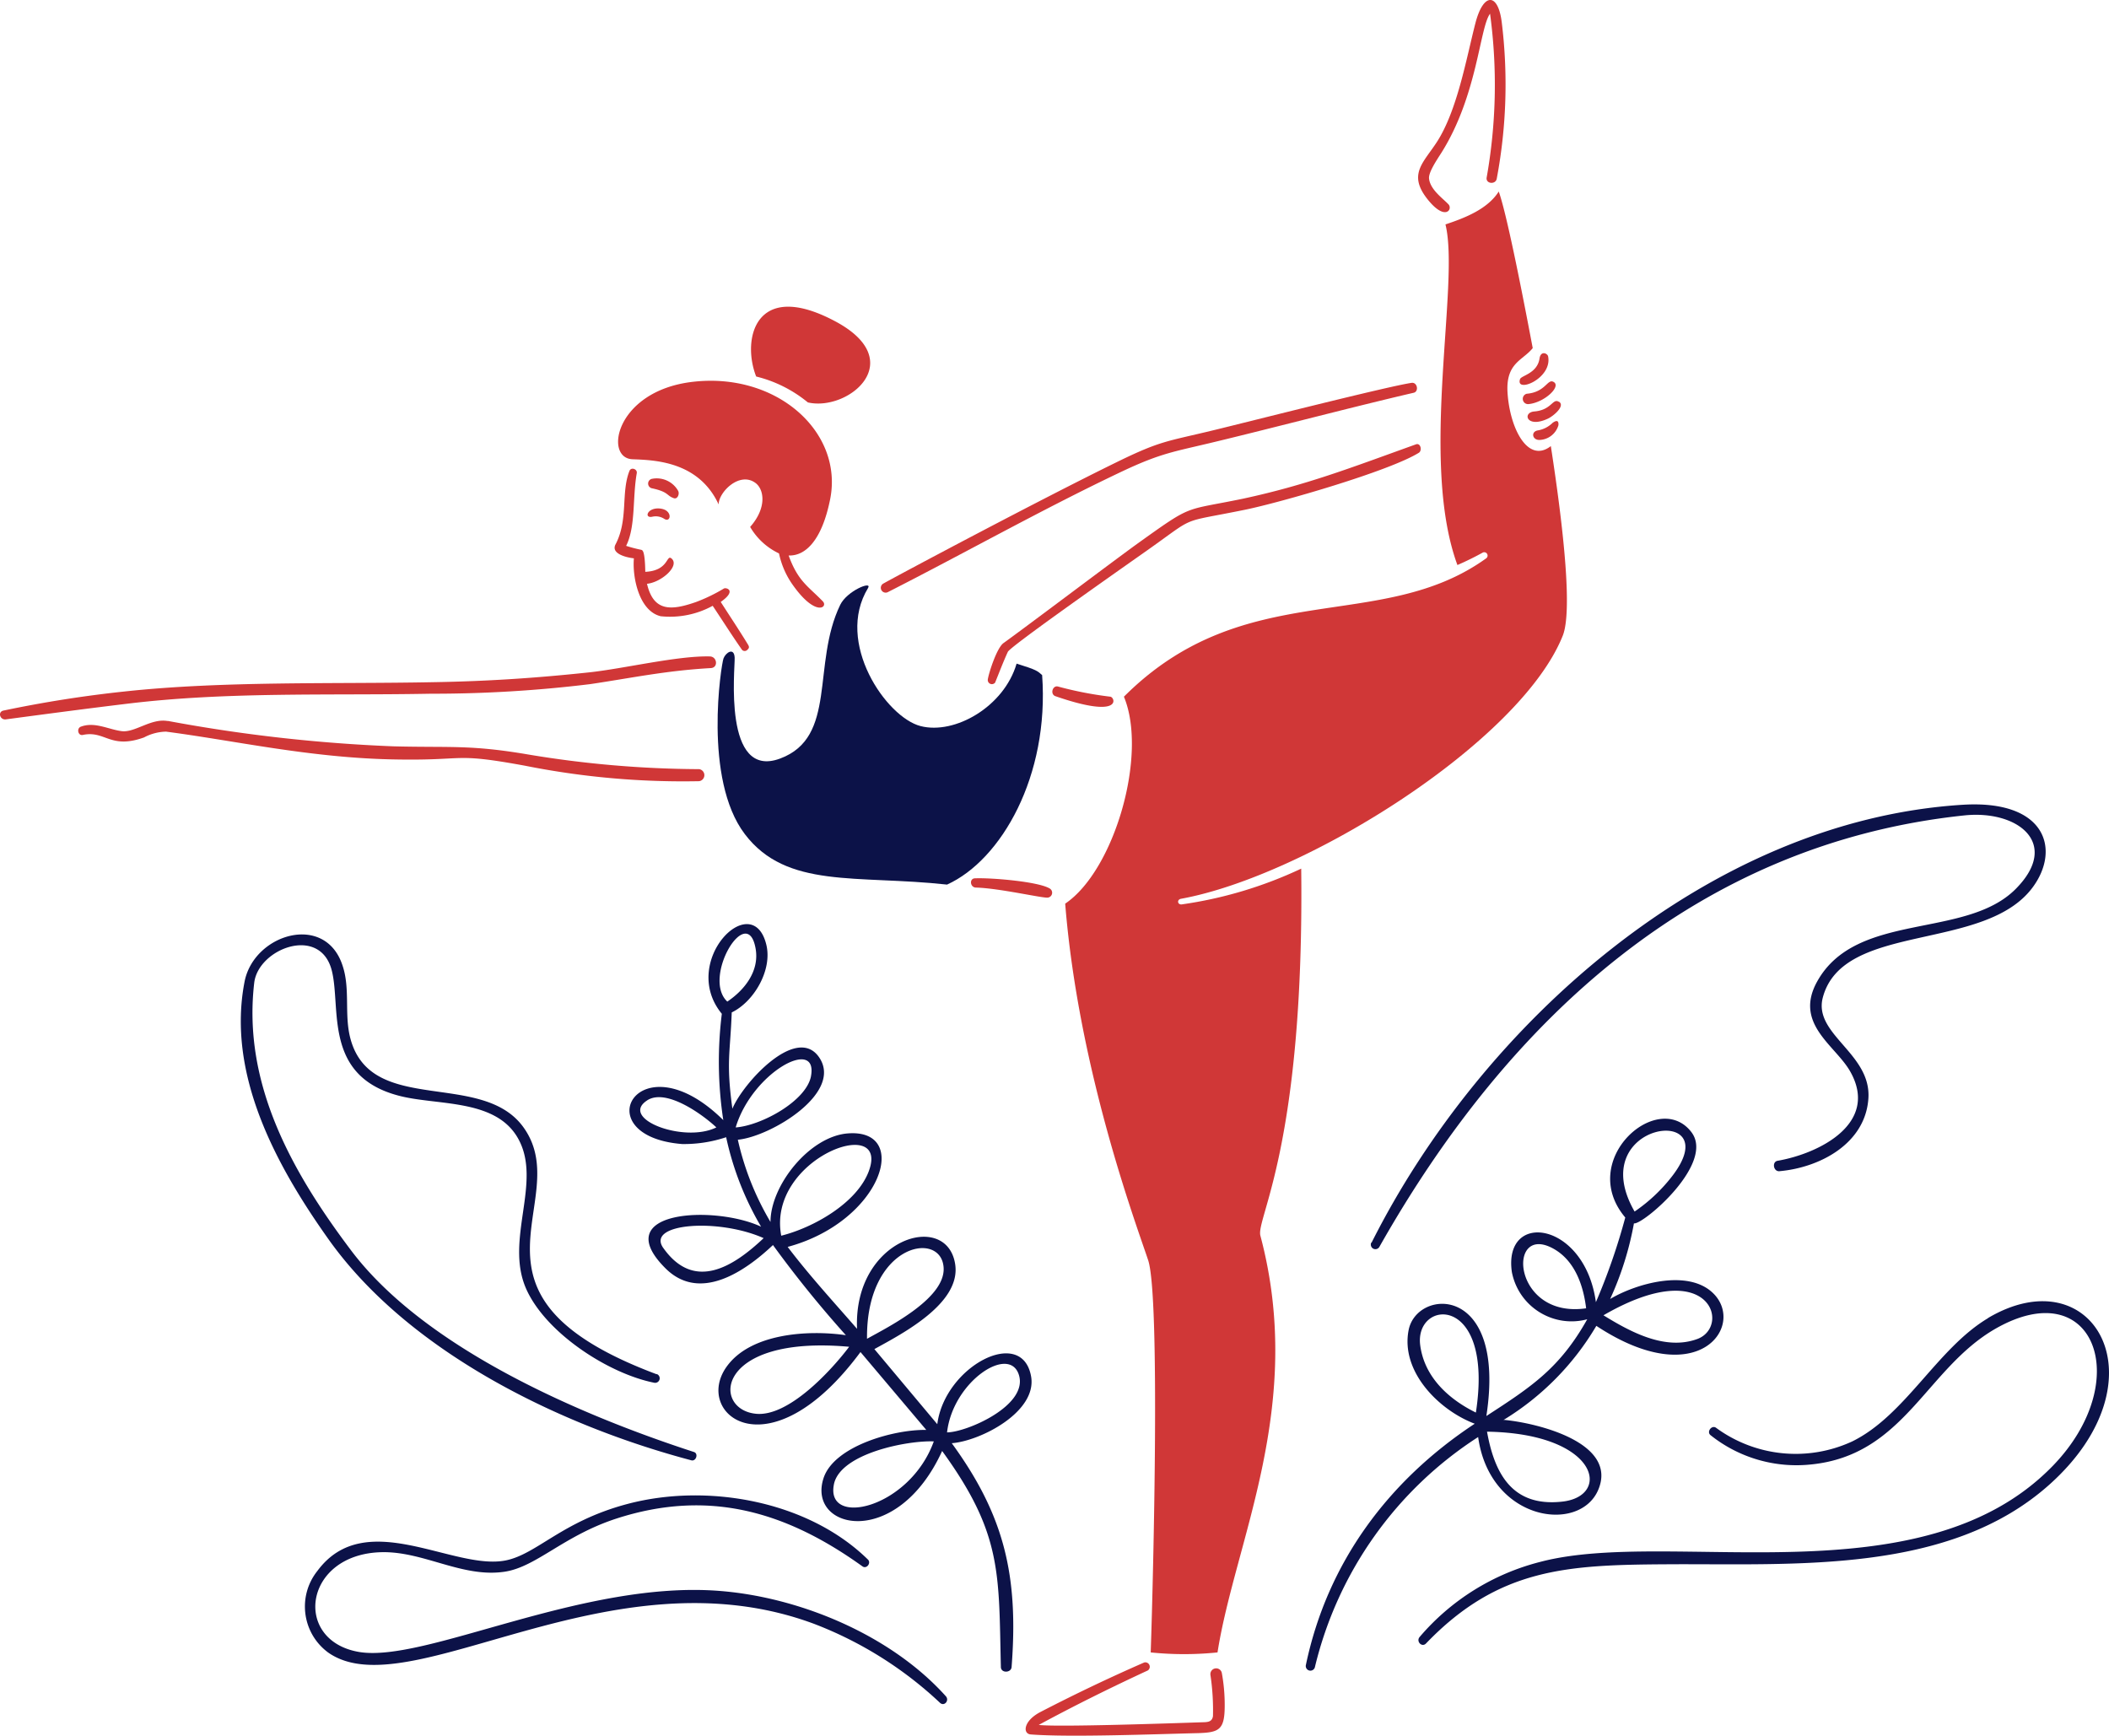 <svg xmlns="http://www.w3.org/2000/svg" width="573.028" height="471.63" viewBox="653.972 1054.021 573.028 471.63"><g data-name="Group 54"><g data-name="Group 56" transform="translate(653.972 1054.02)" clip-path="url(&quot;#a&quot;)"><path d="M420.632 96.844c-.163-.839-1.994-1.656-2.331.558-.604 4.09-4.95 4.627-5.29 5.607-1.397 3.987 8.818-.112 7.62-6.165m1.207 18.071a7.5 7.5 0 0 1-3.87 2.015c-2.135.28-1.655 2.672.32 2.615a5.55 5.55 0 0 0 5.145-3.99c.004-.181.272-1.997-1.604-.64h.01Zm1.734-5.763c1.837 1.137-1.574 3.99-3.088 4.648-5.745 2.65-6.937-1.756-3.553-1.997 4.69-.398 4.928-3.688 6.635-2.612l.006-.039Zm-1.375-5.326c1.993 1.279-2.633 5.585-6.9 5.983a1.435 1.435 0 0 1-.498-2.813c5.275-.438 5.652-4.286 7.389-3.17h.009Z" fill="#d03737" fill-rule="evenodd" data-name="Path 262"/><path d="M393.56 55.532c-1.49-1.602-4.985-3.99-5.284-7.042-.16-1.713 2.214-5.167 3.412-7.06 9.756-15.56 10.332-33.912 13.167-37.7a143.766 143.766 0 0 1-.92 44.503c-.301 1.737 2.413 1.997 2.736.341a138.198 138.198 0 0 0 1.372-42.428c-.974-8.143-5.006-8.34-7.199.277-2.473 9.651-4.925 23.678-10.471 32.216-3.692 5.664-7.842 8.72-2.555 15.44 4.856 6.152 6.967 2.765 5.743 1.453m-60.799 407.686a48.333 48.333 0 0 0-.796-8.694 1.574 1.574 0 0 0-3.091.558c.557 3.715.79 7.472.697 11.228-.26 1.698-1.596 1.638-3.074 1.68-7.099.238-39.415 1.354-44.261.715 9.795-5.305 19.688-10.191 29.64-14.803a1.206 1.206 0 0 0-1.016-2.153 476.6 476.6 0 0 0-28.127 13.424c-4.747 2.455-4.906 5.987-2.632 6.125 10.691.818 34.209-.1 45.398-.359 5.866-.18 7.287-.938 7.262-7.72" fill="#d03737" fill-rule="evenodd" data-name="Path 263"/><path d="M372.618 337.59a1.243 1.243 0 1 0 2.174 1.207c35.148-62.128 86.594-109.608 158.96-117.23 14.477-1.507 26.194 7.583 13.965 19.948-13.644 13.804-43.324 5.987-53.986 25.195-6.384 11.509 4.968 17.333 8.976 24.429 7.98 14.06-8.339 22.3-19.71 24.275-1.613.278-1.154 2.97.48 2.832 11.012-.977 23.338-7.48 24.176-19.751.839-12.272-15.02-17.39-12.386-27.427 5.465-20.665 43.884-12.266 57-29.92 7.643-10.273 3.71-23.938-19.13-22.46-68.799 4.345-130.496 59.362-160.477 118.984l-.042-.082Zm167.559 20.584c-13.822 8.219-22.442 26.392-36.903 33.492a36.56 36.56 0 0 1-37.024-3.707c-1.155-.817-2.611 1.077-1.508 1.994a37.427 37.427 0 0 0 27.328 7.98c25.352-2.536 31.196-25.937 50.007-36.825 26.971-15.52 38.06 14.175 15.64 37.244-35.705 36.722-103.726 16.753-139.133 26.03a63.686 63.686 0 0 0-32.874 20.445c-.998 1.207.64 2.914 1.756 1.738 19.766-20.569 38.519-21.344 65.349-21.507 34.547-.238 76.716 2.874 104.146-21.763 31.365-28.184 11.967-62.213-16.857-45.121h.073Zm-131.473 27.65c8.914.835 30.98 6.161 25.55 19-5.063 11.967-29.438 8.535-32.632-14.343a102.93 102.93 0 0 0-44.334 62.43 1.26 1.26 0 1 1-2.473-.48c5.845-27.928 22.48-50.146 45.881-65.567-9.636-3.619-20.228-14.123-17.954-25.49 2.274-11.367 26.65-12.628 21.112 23.394 12.308-7.977 19.947-13.001 27.409-26.286-8.814 2.353-17.867-2.885-20.22-11.698-.102-.382-.19-.766-.264-1.153-2.395-16.775 19.805-13.82 22.836 8.2a169.139 169.139 0 0 0 7.98-23c-13.225-15.682 8.918-34.984 17.954-23.222 6.602 8.577-13.324 25.355-15.598 24.812a85.986 85.986 0 0 1-6.463 20.547c7.12-4.222 20.903-8.116 27.764-1.773 9.35 8.616-3.468 27.587-31.516 9.075a73.841 73.841 0 0 1-25.253 25.593l.22-.04Zm15.818 22.2c-13.572 1.532-18.433-7.518-20.487-19 30.259.489 33.911 17.48 20.487 19m36.647-44.183c-8.783 3.224-18.277-1.994-25.497-6.442 29.004-16.817 34.746 3.046 25.497 6.442Zm-75.287 1.713c-1.659-12.543 20.168-14.38 15.122 18.277-7.425-3.653-13.979-9.643-15.122-18.277m36.167-26.269c5.845 3.233 8.158 9.974 8.915 16.217-20.125 2.913-21.681-23.28-8.915-16.217m32.313-19.727a44.634 44.634 0 0 1-10.233 9.65c-14.163-24.63 25.553-29.552 10.233-9.65m-275.957 53.858c-57.849-21.663-21.944-46.746-36.026-66.884-11.132-15.957-41.318-3.212-47.117-24.127-1.834-6.584 0-13.644-2.214-20.107-4.726-14.323-23.938-8.557-26.57 4.31-4.986 25.29 8.616 50.184 22.74 70.075 21.823 30.777 63.053 50.706 98.62 60.122 1.297.338 1.994-1.837.718-2.256-30.7-9.974-73.067-28.105-93.174-54.793-15.957-21.187-29.523-45.182-26.311-72.684 1.077-9.331 17.954-15.777 21.085-3.318 2.554 10.134-2.335 28.45 17.953 33.911 10.432 2.856 26.589.68 32.714 11.79 6.524 11.792-3.73 27.348 2.111 40.693 5.266 11.971 22.26 23.06 34.789 25.573a1.236 1.236 0 0 0 .736-2.353l-.054.048Zm57.408 50.348c-16.389-16.066-43.864-20.846-65.467-15.061-17.655 4.708-24.43 13.572-32.916 15.3-14.22 2.874-38.157-14.803-51.204 2.874-5.337 6.705-4.228 16.467 2.477 21.804h.002c.14.115.285.227.434.336 21.941 15.498 76.538-28.465 132.098-7.757a104.319 104.319 0 0 1 34.188 21.46c1.18 1.038 2.576-.678 1.577-1.794-14.82-16.515-39.315-26.811-61.178-28.606-37.488-3.109-80.45 19.71-98.41 16.537-17.959-3.173-14.9-26.628 6.304-27.086 11.427-.242 21.941 7.039 33.41 5.302 8.638-1.315 15.958-9.733 30.302-14.42 25.273-8.2 46.336-1.809 66.902 12.97 1.128.813 2.443-.92 1.487-1.859h-.006Zm15.818-35.268-17.833-21.111c-24.875 33.57-45.64 16.774-36.324 3.92 6.52-9.047 22.18-9.974 32.355-8.496a305.128 305.128 0 0 1-19.809-24.498c-7.461 7.045-19.787 15.662-29.164 6.367-15.957-15.843 13.325-17.258 25.937-11.352a81.567 81.567 0 0 1-9.494-24.315 36.16 36.16 0 0 1-11.967 1.855c-26.79-2.138-11.828-29.203 11.19-6.502a105.423 105.423 0 0 1-.399-28.887c-11.69-14.22 8.318-34.227 12.088-18.789 1.695 6.9-3.372 15.52-9.395 18.412-.419 11.25-1.556 13.421.178 26.17 2.814-6.862 17.19-22.701 23.419-14.175 7.063 9.732-13.044 21.78-21.941 22.6a76.496 76.496 0 0 0 8.876 22.343c0-9.974 10.631-23.259 21.006-24.058 17.272-1.354 9.256 23.937-16.338 30.838 5.863 7.742 12.486 14.94 18.85 22.26-1.038-24.531 24.317-32.255 26.649-17.63 1.716 10.648-14.202 18.867-21.941 23.138l17.094 20.408c1.997-15.659 22.96-26.75 25.473-13.047 1.776 9.636-13.684 17.613-21.543 18.21 14.383 19.73 18.153 36.164 16.259 60.823-.12 1.613-2.875 1.716-2.914 0-.603-25.455.399-36.191-15.957-58.705-12.308 26.905-36.764 21.413-32.237 7.419 2.853-8.858 19.41-13.325 27.927-13.144l-.045-.054Zm-25.053 14.841c1.704-8.399 19.947-11.967 27.143-11.671-6.614 18.273-29.526 23.437-27.137 11.671h-.006Zm-21.127-19.172c8.777.823 20.288-11.608 25.274-18.21-36.378-3.293-37.497 17.067-25.268 18.21h-.006Zm-25.234-45.058c-4.768-6.74 14.962-8.158 27.27-2.672-8.212 7.757-18.85 14.564-27.264 2.672h-.006Zm77.1 50.107c5.244 0 22.121-7.26 19.527-15.599-2.593-8.339-17.948 1.798-19.522 15.599h-.006Zm-21.746-25.43c6.307-3.493 21.944-11.355 20.768-19.833-1.23-9.672-21.06-5.564-20.762 19.833h-.006Zm.52-45.64c5.73-15.605-27.747-3.294-23.827 17.63 8.574-2.135 20.596-8.797 23.832-17.63h-.006Zm-15.738-25.753c1.957-10.701-15.957-1.02-20.466 13.963 6.949-.5 19.232-7.187 20.472-13.963h-.006Zm-22.74-20.228c4.768-3.212 8.797-8.378 7.679-14.477-2.269-12.58-14.655 7.996-7.673 14.477h-.006Zm-21.784 26.841c5.187-3.375 15.14 3.888 18.81 7.341-8.75 4.355-26.465-2.35-18.81-7.331v-.01Z" fill="#0c1248" fill-rule="evenodd" data-name="Path 264"/><path d="M195.224 136.998c-5.486-11.762-17.613-11.97-23.397-12.209-7.781-.32-4.609-18.451 16.117-21.002 23.06-2.835 41.291 13.622 37.602 31.914-2.195 10.93-6.583 15.42-11.27 15.24 2.573 7.102 5.365 8.378 9.313 12.488 1.457 1.554-1.993 4.407-8.357-4.728a22.84 22.84 0 0 1-3.57-8.318 17.956 17.956 0 0 1-7.842-7.202c4.626-5.227 3.79-10.255 1.417-11.968-4.33-3.172-9.976 2.552-9.976 5.824l-.037-.039Zm8.002 38.14c-2.35-3.858-4.931-7.718-7.402-11.576 4.449-3.112 1.508-3.99.878-3.652a46.284 46.284 0 0 1-7.522 3.652c-6.822 2.395-11.608 2.694-13.384-4.928 3.99-.419 9.017-4.928 6.635-6.9-1.397-1.137-.718 3.35-7.103 3.649-.1-5.984-.799-5.863-1.097-5.984a37.16 37.16 0 0 1-4.108-1.076c2.633-5.266 1.695-12.969 2.892-19.749.2-1.137-1.556-1.737-1.996-.603-2.353 5.987-.239 13.186-3.77 19.948-1.376 2.632 3.233 3.619 4.988 3.79-.458 4.908 1.297 14.302 7.28 15.74a24.15 24.15 0 0 0 14.124-2.834c2.672 3.99 5.184 7.98 7.977 11.97a.98.98 0 0 0 1.466-.04c.588-.503.452-.892.142-1.408m-18.974-41.77a6.684 6.684 0 0 0-7.199-3.236 1.318 1.318 0 0 0 0 2.533c4.687.995 3.99 1.994 5.984 2.693 1.059.42 1.67-1.176 1.215-1.984v-.006Zm-4.587 4.861c-3.79-.603-4.886 2.793-2.313 2.154a4.26 4.26 0 0 1 3.19.64c1.777 1.043 2.223-2.287-.877-2.787v-.007Z" fill="#d03737" fill-rule="evenodd" data-name="Path 265"/><path d="M205.457 102.309c-3.987-10.152-.238-26.51 21.365-15.059 20.367 10.77 3.71 24.634-7.32 22.1a35.337 35.337 0 0 0-14.045-7.041" fill="#d03737" fill-rule="evenodd" data-name="Path 266"/><path d="M45.541 195.923c-4.488-.799-8.876 3.191-12.447 2.754-3.57-.437-7.359-2.654-11.159-1.207-1.176.48-.739 2.513.558 2.235 6.105-1.297 7.422 3.987 16.636.679a13.227 13.227 0 0 1 5.987-1.578c18.75 2.455 38.796 7.043 61.316 7.54 20.967.459 15.958-1.993 36.192 1.716a219.127 219.127 0 0 0 47.35 4.207 1.653 1.653 0 0 0 0-3.269 288.45 288.45 0 0 1-46.5-3.99c-15.776-2.693-21.202-1.81-36.622-2.214a424.799 424.799 0 0 1-61.26-6.903l-.051.03Zm147.334-17.553c1.993.046 2.352 3.07.238 3.17-12.187.679-21.78 2.733-32.714 4.35a352.4 352.4 0 0 1-43.384 2.614c-27.445.519-55.137-.603-82.425 2.714-11.05 1.336-22.061 2.793-33.09 4.268-1.509.12-2.157-1.994-.619-2.392a328.381 328.381 0 0 1 33.03-5.205c26.93-2.895 56.652-1.997 83.523-2.516 14.66-.238 27.925-1.097 42.646-2.672 9.473-1.02 24.006-4.548 32.792-4.33h.003Z" fill="#d03737" fill-rule="evenodd" data-name="Path 267"/><path d="M303.602 125.49c-20.509 10.012-59.227 30.617-63.654 33.111a1.318 1.318 0 0 0 1.206 2.335c21.265-10.813 42.09-22.58 63.636-32.796 10.95-5.166 14.175-5.365 25.611-8.143 16.537-3.99 37.62-9.536 53.699-13.27 1.477-.34 1.016-2.913-.561-2.693-6.44.938-44.08 10.51-53.457 12.785-12.978 3.163-14.483 2.807-26.48 8.67m81.128-4.75c1.276-.458 1.734 1.698.778 2.295-8.158 5.046-37.741 13.545-47.235 15.481-18.292 3.728-12.827 1.336-26.54 11.011-12.127 8.535-37.361 26.29-37.898 27.605-1.258 2.736-2.314 5.546-3.45 8.34a1.119 1.119 0 0 1-1.997-.797c.18-1.508 2.434-8.719 4.328-9.977 5.386-3.848 29.363-21.94 36.344-26.986 15.3-10.933 12.248-8.798 28.706-12.209 17.3-3.73 29.089-8.339 46.961-14.763h.003Z" fill="#d03737" fill-rule="evenodd" data-name="Path 268"/><path d="M301.705 189.312a99.257 99.257 0 0 1-14.202-2.753c-1.475-.437-2.253 1.996-.8 2.593 18.334 6.352 16.338.393 15.002.16m-16.588 52.064c-3.19-1.836-15.683-2.892-20.167-2.714-1.656 0-1.397 2.473.199 2.515 6.303.16 17.953 2.871 19.51 2.733a1.336 1.336 0 0 0 .458-2.534Z" fill="#d03737" fill-rule="evenodd" data-name="Path 269"/><path d="M235.846 159.798c-9.02 14.8 4.964 35.109 14.28 37.5 9.317 2.392 22.68-5.283 26.091-16.973 5.525 1.716 5.667 1.993 6.937 3.112 1.996 27.406-11.09 50.246-25.832 56.929-24.556-2.693-43.583 1.258-54.953-13.722-11.37-14.98-6.406-46.12-5.787-47.737.618-1.616 2.892-3.091 3.03-.199.14 2.893-3.275 33.224 12.35 27.41 15.626-5.816 8.518-25.615 16.335-41.772 1.858-3.809 8.819-6.644 7.549-4.548" fill="#0c1248" fill-rule="evenodd" data-name="Path 270"/><path d="M421.37 121.219c-6.282 4.867-11.159-4.925-11.762-14.501-.518-8.143 4.147-8.746 6.843-12.127-3.55-18.792-7.28-37.123-9.234-42.549-3.034 4.787-9.196 7.181-14.477 8.937 3.987 16.117-7.183 64.19 3.251 92.555a79.368 79.368 0 0 0 6.762-3.317.915.915 0 1 1 1.038 1.508c-28.778 20.698-65.461 4.623-98.416 37.587 6.545 15.737-2.59 47.214-15.957 56.232 3.619 45.16 19.268 87.052 22.537 96.866 3.27 9.814 1.46 84.144.7 106.598a89.076 89.076 0 0 0 18.153 0c4.79-30.5 23.938-67.023 11.648-113.242-1.237-4.648 11.97-24.396 11.093-99.737a113.404 113.404 0 0 1-32.555 9.735c-1.14 0-1.206-1.339-.12-1.538 33.911-6.161 92.218-42.648 103.73-71.477 2.59-6.448.416-27.892-3.233-51.53" fill="#d03737" fill-rule="evenodd" data-name="Path 271"/></g></g><defs><clipPath id="a"><path d="M0 0h573.028v471.63H0V0z" data-name="Rectangle 39"/></clipPath></defs></svg>